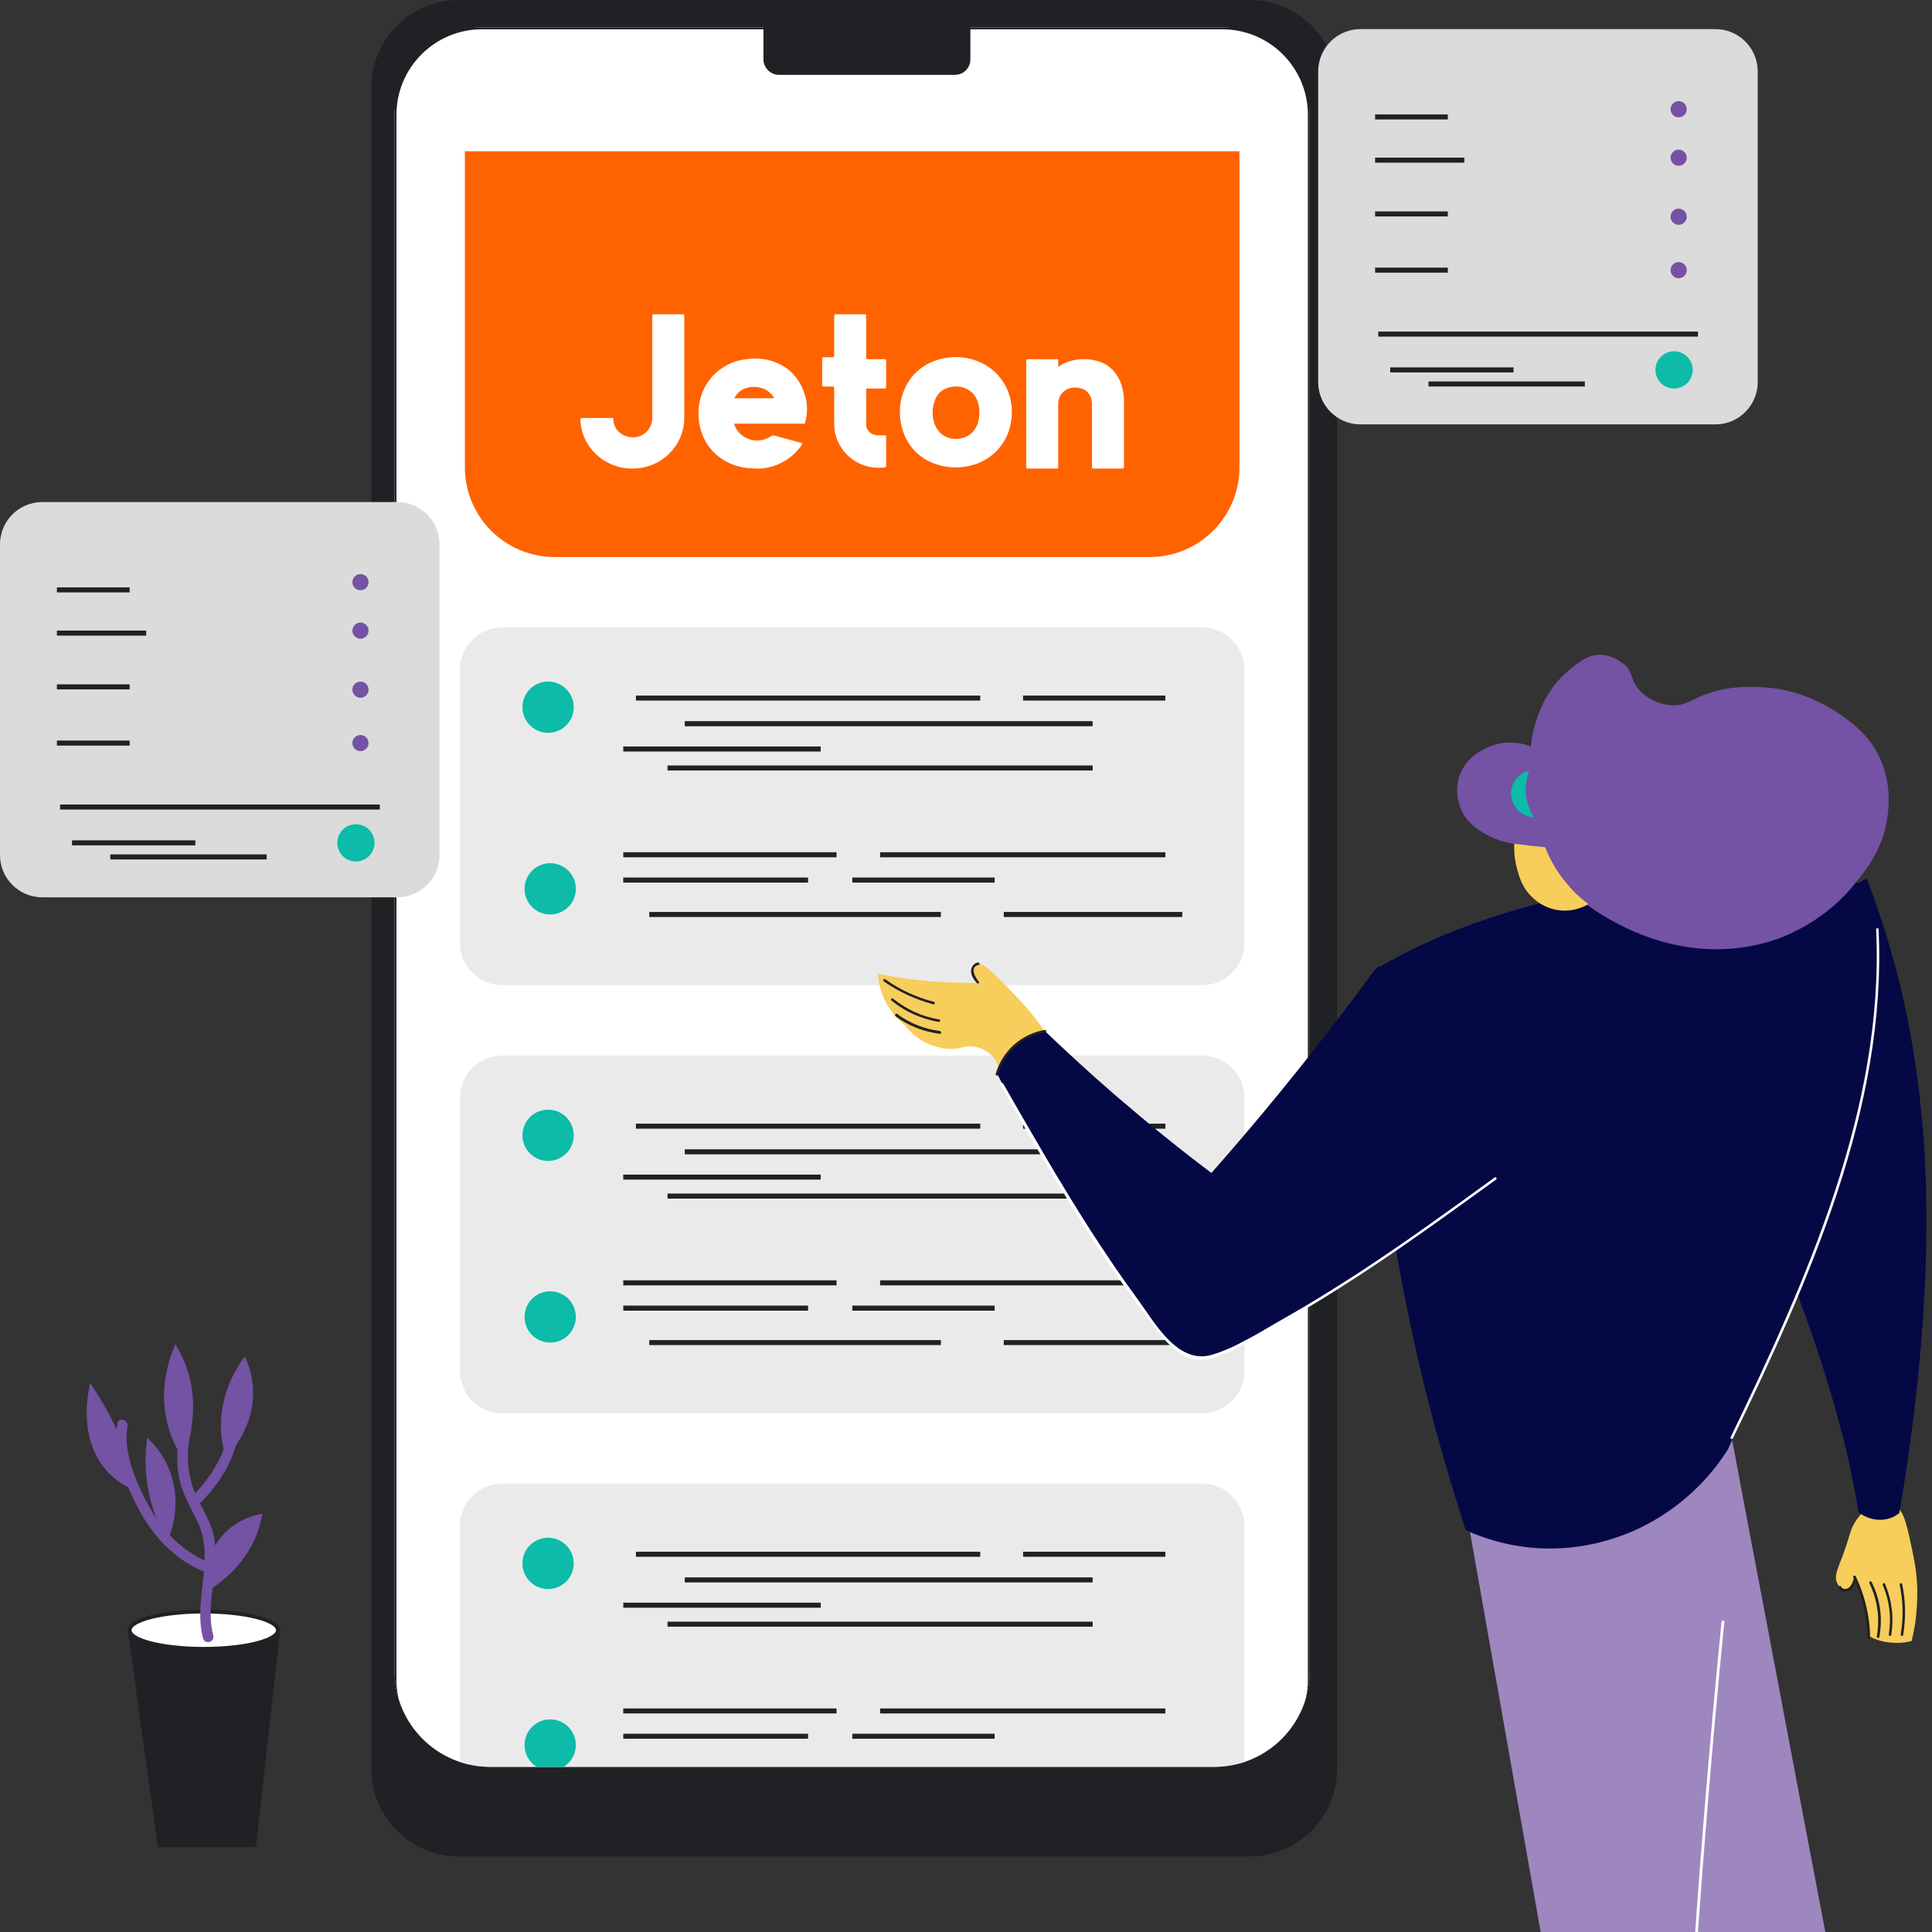 <?xml version="1.0" encoding="UTF-8"?> <svg xmlns="http://www.w3.org/2000/svg" width="384" height="384" viewBox="0 0 384 384" fill="none"><rect x="0" y="0" width="384" height="384" fill="#333333" stroke="none"/><g clip-path="url(#clip0_5_11643)"><path d="M248.319 368.986H91.199C81.632 368.986 73.811 361.235 73.811 351.598V17.388C73.811 7.821 81.562 0 91.199 0H248.388C257.955 0 265.776 7.751 265.776 17.388V351.668C265.706 361.235 257.955 368.986 248.319 368.986Z" fill="#202124"></path><g clip-path="url(#clip1_5_11643)"><path d="M242.942 351.179H95.808C86.241 351.179 78.42 343.428 78.42 333.792V22.835C78.42 13.268 86.171 5.447 95.808 5.447H242.942C252.508 5.447 260.329 13.198 260.329 22.835V333.792C260.329 343.428 252.578 351.179 242.942 351.179Z" fill="white" stroke="#202124" stroke-width="0.75" stroke-miterlimit="10"></path><path d="M238.961 195.798H99.788C95.179 195.798 91.409 192.027 91.409 187.418V133.089C91.409 128.481 95.179 124.71 99.788 124.71H238.961C243.57 124.71 247.341 128.481 247.341 133.089V187.418C247.341 192.027 243.57 195.798 238.961 195.798Z" fill="#EAEAEA"></path><path d="M108.936 145.659C111.751 145.659 114.034 143.377 114.034 140.561C114.034 137.746 111.751 135.464 108.936 135.464C106.121 135.464 103.838 137.746 103.838 140.561C103.838 143.377 106.121 145.659 108.936 145.659Z" fill="#0CBBA8"></path><path d="M109.355 181.762C112.17 181.762 114.453 179.479 114.453 176.664C114.453 173.849 112.17 171.566 109.355 171.566C106.54 171.566 104.257 173.849 104.257 176.664C104.257 179.479 106.54 181.762 109.355 181.762Z" fill="#0CBBA8"></path><path d="M126.394 138.746H194.828" stroke="#202124" stroke-miterlimit="10"></path><path d="M136.1 143.843H217.174" stroke="#202124" stroke-miterlimit="10"></path><path d="M203.347 138.746H231.629" stroke="#202124" stroke-miterlimit="10"></path><path d="M123.88 148.871H163.125" stroke="#202124" stroke-miterlimit="10"></path><path d="M132.678 152.642H217.174" stroke="#202124" stroke-miterlimit="10"></path><path d="M123.88 169.89H166.267" stroke="#202124" stroke-miterlimit="10"></path><path d="M123.88 174.918H160.611" stroke="#202124" stroke-miterlimit="10"></path><path d="M129.047 181.762H187.007" stroke="#202124" stroke-miterlimit="10"></path><path d="M169.41 174.918H197.691" stroke="#202124" stroke-miterlimit="10"></path><path d="M174.926 169.89H231.629" stroke="#202124" stroke-miterlimit="10"></path><path d="M199.507 181.762H234.981" stroke="#202124" stroke-miterlimit="10"></path><path d="M238.961 280.885H99.788C95.179 280.885 91.409 277.115 91.409 272.506V218.177C91.409 213.568 95.179 209.798 99.788 209.798H238.961C243.57 209.798 247.341 213.568 247.341 218.177V272.506C247.341 277.115 243.57 280.885 238.961 280.885Z" fill="#EAEAEA"></path><path d="M108.936 230.747C111.751 230.747 114.034 228.465 114.034 225.649C114.034 222.834 111.751 220.552 108.936 220.552C106.121 220.552 103.838 222.834 103.838 225.649C103.838 228.465 106.121 230.747 108.936 230.747Z" fill="#0CBBA8"></path><path d="M109.355 266.849C112.17 266.849 114.453 264.567 114.453 261.752C114.453 258.936 112.17 256.654 109.355 256.654C106.54 256.654 104.257 258.936 104.257 261.752C104.257 264.567 106.54 266.849 109.355 266.849Z" fill="#0CBBA8"></path><path d="M126.394 223.834H194.828" stroke="#202124" stroke-miterlimit="10"></path><path d="M136.1 228.931H217.174" stroke="#202124" stroke-miterlimit="10"></path><path d="M203.347 223.834H231.629" stroke="#202124" stroke-miterlimit="10"></path><path d="M123.88 233.959H163.125" stroke="#202124" stroke-miterlimit="10"></path><path d="M132.678 237.73H217.174" stroke="#202124" stroke-miterlimit="10"></path><path d="M123.88 254.978H166.267" stroke="#202124" stroke-miterlimit="10"></path><path d="M123.88 260.006H160.611" stroke="#202124" stroke-miterlimit="10"></path><path d="M129.047 266.849H187.007" stroke="#202124" stroke-miterlimit="10"></path><path d="M169.41 260.006H197.691" stroke="#202124" stroke-miterlimit="10"></path><path d="M174.926 254.978H231.629" stroke="#202124" stroke-miterlimit="10"></path><path d="M199.507 266.849H234.981" stroke="#202124" stroke-miterlimit="10"></path><path d="M238.961 365.973H99.788C95.179 365.973 91.409 362.202 91.409 357.594V303.265C91.409 298.656 95.179 294.885 99.788 294.885H238.961C243.57 294.885 247.341 298.656 247.341 303.265V357.594C247.341 362.202 243.57 365.973 238.961 365.973Z" fill="#EAEAEA"></path><path d="M108.936 315.835C111.751 315.835 114.034 313.552 114.034 310.737C114.034 307.922 111.751 305.639 108.936 305.639C106.121 305.639 103.838 307.922 103.838 310.737C103.838 313.552 106.121 315.835 108.936 315.835Z" fill="#0CBBA8"></path><path d="M109.355 351.937C112.17 351.937 114.453 349.655 114.453 346.84C114.453 344.024 112.17 341.742 109.355 341.742C106.54 341.742 104.257 344.024 104.257 346.84C104.257 349.655 106.54 351.937 109.355 351.937Z" fill="#0CBBA8"></path><path d="M126.394 308.921H194.828" stroke="#202124" stroke-miterlimit="10"></path><path d="M136.1 314.019H217.174" stroke="#202124" stroke-miterlimit="10"></path><path d="M203.347 308.921H231.629" stroke="#202124" stroke-miterlimit="10"></path><path d="M123.88 319.047H163.125" stroke="#202124" stroke-miterlimit="10"></path><path d="M132.678 322.818H217.174" stroke="#202124" stroke-miterlimit="10"></path><path d="M123.88 340.066H166.267" stroke="#202124" stroke-miterlimit="10"></path><path d="M123.88 345.094H160.611" stroke="#202124" stroke-miterlimit="10"></path><path d="M169.41 345.094H197.691" stroke="#202124" stroke-miterlimit="10"></path><path d="M174.926 340.066H231.629" stroke="#202124" stroke-miterlimit="10"></path><path d="M92.398 30.067H246.352V92.874C246.352 102.724 238.366 110.71 228.516 110.71H110.234C100.383 110.71 92.398 102.724 92.398 92.874V30.067Z" fill="#FF6300"></path><path d="M135.77 62.466H129.892C129.773 62.466 129.653 62.582 129.653 62.699V63.087V83.036C129.653 84.472 128.899 85.792 127.588 86.49C127.072 86.762 126.476 86.917 125.88 86.917H125.761C124.45 86.917 123.179 86.258 122.464 85.21C122.107 84.627 121.908 83.968 121.908 83.308C121.908 83.192 121.789 83.075 121.67 83.075H115.672C115.593 83.075 115.474 83.114 115.434 83.192C115.394 83.192 115.354 83.269 115.354 83.347C115.513 88.819 120.081 93.127 125.642 93.127H125.84C131.441 93.088 136.009 88.586 136.009 83.036V62.699C136.009 62.582 135.889 62.466 135.77 62.466Z" fill="white"></path><path d="M200.275 77.603C199.202 75.002 197.097 72.907 194.396 71.82C191.537 70.694 188.359 70.694 185.539 71.82C184.188 72.324 182.997 73.139 181.964 74.11C180.971 75.119 180.216 76.283 179.7 77.564C179.144 78.961 178.826 80.436 178.866 81.911C178.866 83.425 179.144 84.9 179.7 86.297C180.216 87.578 180.971 88.781 181.964 89.79C182.997 90.799 184.188 91.575 185.539 92.08C188.399 93.166 191.537 93.166 194.396 92.08C195.707 91.536 196.899 90.76 197.931 89.79C198.924 88.781 199.719 87.616 200.275 86.297C200.831 84.9 201.109 83.425 201.109 81.911C201.149 80.475 200.831 79 200.275 77.603ZM186.77 78.03C187.167 77.642 187.644 77.331 188.2 77.137C189.352 76.71 190.623 76.71 191.775 77.137C192.331 77.331 192.808 77.68 193.245 78.069C193.681 78.534 194.039 79.078 194.277 79.66C194.794 81.174 194.794 82.804 194.277 84.317C194.039 84.938 193.681 85.482 193.245 85.947C192.847 86.374 192.331 86.685 191.775 86.918C190.623 87.345 189.352 87.345 188.24 86.918C187.684 86.685 187.207 86.374 186.81 85.947C186.373 85.482 186.016 84.938 185.777 84.317C185.221 82.842 185.221 81.212 185.777 79.699C185.976 79.078 186.294 78.496 186.77 78.03Z" fill="white"></path><path d="M223.393 79.737V92.895C223.393 93.011 223.274 93.128 223.155 93.128H223.393H217.277C217.157 93.128 217.038 93.011 217.038 92.895V80.785C217.078 80.242 216.999 79.699 216.879 79.155C216.72 78.69 216.442 78.224 216.085 77.875C215.926 77.758 215.807 77.603 215.648 77.525C215.132 77.176 214.178 77.021 213.583 77.021C212.47 77.021 211.477 77.564 210.842 78.457C210.604 78.806 210.484 79.194 210.405 79.621C210.326 79.97 210.326 80.281 210.326 80.63C210.326 80.669 210.326 80.747 210.326 80.785V92.895C210.326 93.011 210.206 93.128 210.087 93.128H204.209C204.09 93.128 203.97 93.011 203.97 92.895V71.626C203.97 71.509 204.09 71.393 204.209 71.393H204.169H210.087C210.246 71.393 210.326 71.509 210.326 71.626V72.713C210.326 72.751 210.326 72.79 210.365 72.829C210.405 72.868 210.445 72.868 210.484 72.829C210.842 72.557 211.239 72.325 211.636 72.169C213.94 71.16 216.522 71.121 218.905 72.014C219.898 72.441 220.772 73.062 221.447 73.877C222.122 74.653 222.639 75.585 222.917 76.555C223.235 77.603 223.393 78.651 223.393 79.737Z" fill="white"></path><path d="M175.889 71.393H172.393C172.274 71.393 172.155 71.277 172.155 71.16V62.699C172.155 62.583 172.036 62.466 171.917 62.466H166.038C165.919 62.466 165.8 62.583 165.8 62.699V62.001V70.772C165.8 70.888 165.681 71.005 165.561 71.005H163.655C163.536 71.005 163.417 71.121 163.417 71.238V76.594C163.417 76.749 163.536 76.827 163.655 76.827H165.561C165.681 76.827 165.8 76.943 165.8 77.06V84.24C165.8 89.052 169.732 92.972 174.617 92.972C175.054 92.972 175.491 92.934 175.928 92.895C176.047 92.856 176.127 92.778 176.127 92.662V86.763C176.127 86.646 176.008 86.53 175.889 86.53H174.498C173.346 86.53 172.274 85.715 172.155 84.55C172.155 84.473 172.155 84.356 172.155 84.279V77.448C172.155 77.293 172.274 77.215 172.393 77.215H175.889C176.008 77.215 176.127 77.098 176.127 76.982V71.665C176.127 71.51 176.008 71.393 175.889 71.393Z" fill="white"></path><path d="M156.742 73.489C156.662 73.411 156.543 73.334 156.424 73.256C154.12 71.626 151.221 70.927 148.44 71.393H148.281C147.328 71.509 146.375 71.742 145.501 72.091C144.19 72.635 142.999 73.411 142.006 74.381C141.013 75.352 140.218 76.555 139.662 77.836C139.106 79.233 138.828 80.708 138.828 82.183C138.828 83.657 139.106 85.132 139.662 86.529C140.178 87.81 140.973 89.013 141.966 89.984C142.959 90.954 144.15 91.73 145.501 92.274C146.772 92.778 148.083 93.05 149.433 93.089C149.751 93.089 150.069 93.128 150.426 93.128H151.141C154.517 92.895 157.576 91.109 159.403 88.354C159.443 88.315 159.443 88.237 159.443 88.198C159.443 88.16 159.403 88.082 159.363 88.082C159.363 88.043 159.323 88.043 159.284 88.043L154.041 86.607C153.922 86.568 153.763 86.529 153.604 86.568C153.445 86.607 153.246 86.685 153.127 86.762L153.087 86.801C151.816 87.616 150.228 87.772 148.798 87.267C148.758 87.267 148.758 87.228 148.718 87.228C147.407 86.724 146.375 85.676 145.938 84.356C145.938 84.317 145.938 84.24 145.938 84.24C145.978 84.201 145.978 84.201 146.017 84.201H159.8C159.879 84.201 159.999 84.162 159.999 84.046C160.634 81.911 160.515 79.66 159.681 77.642C159.085 76.011 158.052 74.614 156.742 73.489ZM153.842 79.155H145.978C146.017 79.039 146.057 78.922 146.136 78.806L146.176 78.728C146.335 78.534 146.494 78.301 146.653 78.146C147.05 77.719 147.527 77.409 148.083 77.215C149.235 76.788 150.506 76.788 151.657 77.215C152.531 77.564 153.246 78.146 153.763 78.922C153.763 79 153.802 79.078 153.842 79.155Z" fill="white"></path></g><path d="M189.8 14.874H154.815C153.139 14.874 151.742 13.477 151.742 11.801V4.469C151.742 2.793 153.139 1.397 154.815 1.397H189.8C191.476 1.397 192.873 2.793 192.873 4.469V11.801C192.873 13.477 191.546 14.874 189.8 14.874Z" fill="#202124"></path><path d="M50.557 366.752C44.273 366.752 37.988 366.752 31.703 366.752C29.748 352.506 27.723 338.261 25.768 324.015H55.306C53.7 338.261 52.164 352.506 50.557 366.752Z" fill="#202124" stroke="#202124" stroke-width="0.75" stroke-miterlimit="10"></path><path d="M40.502 327.716C48.639 327.716 55.236 326.059 55.236 324.015C55.236 321.971 48.639 320.314 40.502 320.314C32.364 320.314 25.768 321.971 25.768 324.015C25.768 326.059 32.364 327.716 40.502 327.716Z" fill="white" stroke="#202124" stroke-width="0.75" stroke-miterlimit="10"></path><path d="M35.963 283.863C35.195 287.005 34.985 290.217 35.544 293.429C36.172 296.921 37.988 299.714 39.455 302.857C42.667 310.119 38.337 318.08 40.362 325.621C40.712 326.948 42.737 326.39 42.387 325.063C40.642 318.429 43.924 311.795 42.457 305.161C41.829 302.228 40.083 299.784 38.896 297.061C37.15 293.01 36.941 288.681 37.988 284.421C38.337 283.094 36.312 282.536 35.963 283.863Z" fill="#7452A4"></path><path d="M23.323 282.955C22.276 288.611 24.93 294.896 27.513 299.854C30.307 305.161 34.427 309.7 40.013 312.144C41.27 312.703 42.318 310.887 41.06 310.328C36.172 308.164 32.471 304.463 29.888 299.854C27.304 295.385 24.371 288.751 25.349 283.513C25.558 282.187 23.533 281.628 23.323 282.955Z" fill="#7452A4"></path><path d="M45.46 279.044C46.577 286.237 42.946 292.731 37.988 297.619C37.01 298.597 38.477 300.063 39.454 299.086C45.041 293.639 48.742 286.446 47.485 278.486C47.275 277.159 45.25 277.717 45.46 279.044Z" fill="#7452A4"></path><path d="M26.955 296.292C25.279 295.594 23.184 294.477 21.368 292.522C15.223 285.818 17.667 275.972 17.947 274.924C19.203 276.81 20.53 278.904 21.787 281.279C24.65 286.795 26.117 292.033 26.955 296.292Z" fill="#7452A4"></path><path d="M33.309 306.208C32.192 304.393 31.005 301.949 30.167 299.016C28.561 293.499 28.84 288.681 29.259 285.748C30.516 286.935 32.96 289.519 34.147 293.569C35.963 299.644 33.938 304.812 33.309 306.208Z" fill="#7452A4"></path><path d="M36.242 289.728C35.195 288.122 34.077 286.027 33.379 283.374C31.354 275.972 33.798 269.617 34.846 267.173C35.823 268.779 36.871 270.804 37.569 273.318C39.594 280.79 37.359 287.214 36.242 289.728Z" fill="#7452A4"></path><path d="M44.901 289.728C44.412 288.192 43.993 286.307 43.924 284.142C43.644 277.019 47.066 271.712 48.672 269.617C49.37 271.153 50.139 273.318 50.278 275.972C50.697 283.304 46.088 288.471 44.901 289.728Z" fill="#7452A4"></path><path d="M41.06 316.334C40.921 315.496 40.083 310.608 43.435 306.139C46.647 301.809 51.256 300.971 52.164 300.901C51.815 302.717 51.186 305.091 49.789 307.605C46.996 312.493 43.086 315.147 41.06 316.334Z" fill="#7452A4"></path><path d="M78.979 178.348H8.38C3.771 178.348 0 174.577 0 169.968V108.168C0 103.559 3.771 99.788 8.38 99.788H78.979C83.588 99.788 87.358 103.559 87.358 108.168V169.968C87.358 174.577 83.588 178.348 78.979 178.348Z" fill="#DBDBDB"></path><path d="M11.941 160.402H75.487" stroke="#202124" stroke-miterlimit="10"></path><path d="M11.312 117.246H25.767" stroke="#202124" stroke-miterlimit="10"></path><path d="M11.312 125.835H29.049" stroke="#202124" stroke-miterlimit="10"></path><path d="M11.312 136.519H25.767" stroke="#202124" stroke-miterlimit="10"></path><path d="M11.312 147.692H25.767" stroke="#202124" stroke-miterlimit="10"></path><path d="M71.647 117.316C72.534 117.316 73.253 116.597 73.253 115.71C73.253 114.823 72.534 114.104 71.647 114.104C70.76 114.104 70.04 114.823 70.04 115.71C70.04 116.597 70.76 117.316 71.647 117.316Z" fill="#7452A4"></path><path d="M71.647 126.953C72.534 126.953 73.253 126.233 73.253 125.346C73.253 124.459 72.534 123.74 71.647 123.74C70.76 123.74 70.04 124.459 70.04 125.346C70.04 126.233 70.76 126.953 71.647 126.953Z" fill="#7452A4"></path><path d="M71.647 138.684C72.534 138.684 73.253 137.965 73.253 137.078C73.253 136.191 72.534 135.472 71.647 135.472C70.76 135.472 70.04 136.191 70.04 137.078C70.04 137.965 70.76 138.684 71.647 138.684Z" fill="#7452A4"></path><path d="M71.647 149.298C72.534 149.298 73.253 148.579 73.253 147.692C73.253 146.805 72.534 146.086 71.647 146.086C70.76 146.086 70.04 146.805 70.04 147.692C70.04 148.579 70.76 149.298 71.647 149.298Z" fill="#7452A4"></path><path d="M70.739 171.225C72.783 171.225 74.44 169.568 74.44 167.524C74.44 165.48 72.783 163.823 70.739 163.823C68.695 163.823 67.038 165.48 67.038 167.524C67.038 169.568 68.695 171.225 70.739 171.225Z" fill="#0CBBA8"></path><path d="M14.315 167.524H38.826" stroke="#202124" stroke-miterlimit="10"></path><path d="M21.927 170.318H53.002" stroke="#202124" stroke-miterlimit="10"></path><path d="M340.979 84.348H270.38C265.771 84.348 262 80.577 262 75.968V14.168C262 9.559 265.771 5.788 270.38 5.788H340.979C345.588 5.788 349.358 9.559 349.358 14.168V75.968C349.358 80.577 345.588 84.348 340.979 84.348Z" fill="#DBDBDB"></path><path d="M273.941 66.402H337.487" stroke="#202124" stroke-miterlimit="10"></path><path d="M273.312 23.246H287.767" stroke="#202124" stroke-miterlimit="10"></path><path d="M273.312 31.835H291.05" stroke="#202124" stroke-miterlimit="10"></path><path d="M273.312 42.519H287.767" stroke="#202124" stroke-miterlimit="10"></path><path d="M273.312 53.692H287.767" stroke="#202124" stroke-miterlimit="10"></path><path d="M333.647 23.316C334.534 23.316 335.253 22.597 335.253 21.71C335.253 20.823 334.534 20.104 333.647 20.104C332.759 20.104 332.04 20.823 332.04 21.71C332.04 22.597 332.759 23.316 333.647 23.316Z" fill="#7452A4"></path><path d="M333.647 32.953C334.534 32.953 335.253 32.233 335.253 31.346C335.253 30.459 334.534 29.74 333.647 29.74C332.759 29.74 332.04 30.459 332.04 31.346C332.04 32.233 332.759 32.953 333.647 32.953Z" fill="#7452A4"></path><path d="M333.647 44.684C334.534 44.684 335.253 43.965 335.253 43.078C335.253 42.191 334.534 41.472 333.647 41.472C332.759 41.472 332.04 42.191 332.04 43.078C332.04 43.965 332.759 44.684 333.647 44.684Z" fill="#7452A4"></path><path d="M333.647 55.298C334.534 55.298 335.253 54.579 335.253 53.692C335.253 52.805 334.534 52.086 333.647 52.086C332.759 52.086 332.04 52.805 332.04 53.692C332.04 54.579 332.759 55.298 333.647 55.298Z" fill="#7452A4"></path><path d="M332.739 77.225C334.783 77.225 336.44 75.568 336.44 73.524C336.44 71.48 334.783 69.823 332.739 69.823C330.695 69.823 329.038 71.48 329.038 73.524C329.038 75.568 330.695 77.225 332.739 77.225Z" fill="#0CBBA8"></path><path d="M276.315 73.524H300.826" stroke="#202124" stroke-miterlimit="10"></path><path d="M283.927 76.317H315.002" stroke="#202124" stroke-miterlimit="10"></path><path d="M344.196 285.785C345.523 292.978 349.643 314.626 350.97 321.609C362.213 381.035 366.053 401.705 372.129 431.173C374.992 445 377.366 456.103 378.832 462.737C378.414 463.226 377.576 464.273 376.039 464.832C373.316 465.879 370.872 464.483 370.523 464.273C362.981 447.514 355.509 430.475 348.107 413.087C335.188 382.92 323.107 353.242 311.655 324.053C310.887 322.307 306.139 311.344 311.306 300.52C316.683 289.556 330.091 283.132 344.196 285.785Z" fill="#9E86BF"></path><path d="M292.103 304.081C302.368 362.32 312.703 420.629 322.968 478.868C323.387 479.217 325.272 480.823 328.135 480.753C330.859 480.683 332.604 479.217 333.023 478.798C333.023 468.463 333.163 458.058 333.442 447.514C334.63 402.473 337.981 359.597 342.939 319.095C343.289 314.835 343.289 308.341 341.333 300.799C339.797 294.794 337.981 287.95 333.931 285.087C326.459 279.78 309.141 287.252 292.103 304.081Z" fill="#9E86BF"></path><path d="M342.171 322.307C337.074 373.633 333.792 425.168 332.325 476.773C332.325 477.122 332.814 477.122 332.884 476.773C334.35 425.168 337.632 373.702 342.73 322.307C342.73 322.028 342.171 322.028 342.171 322.307Z" fill="white"></path><path d="M371.291 299.472C370.662 300.031 369.754 300.939 368.916 302.196C367.66 304.081 367.869 304.779 366.333 308.969C365.146 312.112 364.517 313.299 365.146 314.626C365.215 314.765 365.704 315.813 366.542 315.883C367.38 315.952 368.288 315.184 368.777 313.857C369.335 314.905 369.894 316.162 370.383 317.628C371.361 320.631 371.57 323.285 371.57 325.24C372.478 325.729 373.944 326.357 375.969 326.497C377.645 326.637 379.042 326.427 379.95 326.148C380.159 325.38 380.369 324.332 380.578 323.145C380.858 321.469 381.137 318.815 381.067 315.464C380.927 312.182 380.439 309.807 379.88 307.224C378.902 302.615 378.344 300.31 376.738 299.333C374.782 298.355 372.548 298.983 371.291 299.472Z" fill="#F7CD5B"></path><path d="M371.011 174.545C376.039 187.743 378.623 199.055 380.02 207.296C381.346 214.977 381.905 221.192 382.184 224.404C382.533 228.524 383.162 237.742 382.743 251.498C382.114 270.283 379.74 287.671 377.506 300.729C377.017 301.148 376.039 301.777 374.712 301.986C371.919 302.475 369.754 300.869 369.405 300.59C369.056 298.425 368.497 295.352 367.729 291.721C367.101 288.928 365.146 279.85 360.537 266.372C357.813 258.412 354.042 248.286 348.665 236.625C346.012 232.085 343.079 225.312 342.939 217.002C342.451 190.815 369.824 175.243 371.011 174.545Z" fill="#040844"></path><path d="M365.425 315.603C365.774 316.371 366.682 316.511 367.38 316.232C368.288 315.883 368.637 314.835 368.916 313.997C369.056 313.648 368.497 313.508 368.428 313.857C368.218 314.486 368.009 315.114 367.52 315.533C367.031 315.952 366.193 315.952 365.914 315.324C365.774 315.045 365.355 315.324 365.425 315.603Z" fill="#202124"></path><path d="M368.358 313.578C370.173 317.349 371.151 321.329 371.151 325.519C371.151 325.868 371.71 325.868 371.71 325.519C371.64 321.26 370.662 317.14 368.847 313.299C368.637 313.019 368.218 313.229 368.358 313.578Z" fill="#202124"></path><path d="M371.57 314.695C373.176 318.047 373.665 321.609 373.037 325.24C372.967 325.589 373.456 325.729 373.525 325.38C374.224 321.609 373.735 317.908 371.989 314.416C371.849 314.137 371.43 314.416 371.57 314.695Z" fill="#202124"></path><path d="M374.224 315.045C375.55 318.187 375.969 321.469 375.411 324.821C375.341 325.17 375.83 325.31 375.9 324.961C376.458 321.469 376.039 318.047 374.643 314.765C374.573 314.486 374.084 314.765 374.224 315.045Z" fill="#202124"></path><path d="M377.575 314.975C378.274 318.257 378.344 321.539 377.785 324.821C377.715 325.17 378.204 325.31 378.274 324.961C378.832 321.539 378.763 318.187 378.064 314.835C378.064 314.556 377.506 314.695 377.575 314.975Z" fill="#202124"></path><path d="M273.109 192.841C274.924 191.723 277.578 190.257 280.79 188.651C283.025 187.533 289.728 184.321 300.133 181.179C318.359 175.662 334.63 174.475 336.445 174.335C349.713 173.428 361.305 174.265 370.662 175.662C371.5 177.757 372.548 180.899 373.106 184.81C373.805 189.558 373.456 193.329 372.688 199.474C371.57 208.273 371.012 212.603 369.685 218.538C366.961 231.108 363.54 240.535 361.305 246.61C358.791 253.454 355.788 260.227 349.853 273.774C347.199 279.78 344.965 284.738 343.428 288.09C342.171 290.045 340.286 292.768 337.493 295.492C330.649 302.335 323.247 304.989 320.524 305.827C313.75 307.992 308.164 307.852 305.79 307.712C299.365 307.363 294.337 305.478 291.335 304.151C289.449 298.355 287.215 291.093 284.98 282.713C283.304 276.568 280.371 264.766 277.648 249.404C275.553 237.532 273.737 227.058 273.039 212.812C272.829 204.502 272.969 197.659 273.109 192.841Z" fill="#040844"></path><path d="M372.897 184.74C374.573 220.144 359.001 254.501 343.987 285.646C343.847 285.925 344.266 286.204 344.406 285.925C359.489 254.711 375.062 220.284 373.386 184.81C373.386 184.391 372.897 184.391 372.897 184.74Z" fill="white"></path><path d="M208.096 209.809C207.956 208.203 207.817 206.597 207.677 204.991C207.049 204.083 206.211 202.966 205.163 201.639C204.744 201.081 203.487 199.544 200.065 196.053C196.015 191.933 195.107 191.374 194.339 191.584C193.711 191.793 193.292 192.561 193.222 193.329C193.152 194.516 194.2 195.285 194.269 195.354C191.267 195.354 188.683 195.285 186.588 195.145C181.211 194.796 177.231 194.097 175.974 193.818C175.345 193.678 174.856 193.609 174.438 193.539C174.577 194.866 174.926 197.31 176.463 199.893C177.58 201.779 178.907 203.036 179.884 203.804C180.373 204.502 181.281 205.48 182.538 206.388C183.236 206.876 185.68 208.413 188.892 208.483C191.337 208.483 191.756 207.645 193.85 208.064C194.549 208.203 195.876 208.552 197.063 209.74C198.389 211.066 198.669 212.742 198.669 213.301C199.786 214.558 200.903 214.837 201.322 214.907C203.906 215.186 206.769 213.231 208.096 209.809Z" fill="#F7CD5B"></path><path d="M274.086 192.003C273.807 192.282 273.458 192.561 273.178 192.841C271.363 195.285 269.547 197.799 267.662 200.243C258.793 211.974 249.785 222.938 240.777 233.133C234.632 228.524 228.347 223.426 221.853 217.84C216.825 213.51 212.146 209.181 207.747 204.991C206.141 205.27 204.954 205.759 204.186 206.178C203.278 206.667 201.043 207.994 199.437 210.717C198.809 211.835 198.459 212.812 198.25 213.58C199.856 216.583 201.951 220.494 204.535 224.963C209.353 233.412 213.264 239.697 215.079 242.49C215.917 243.817 216.895 245.353 218.291 247.448C221.364 252.127 221.853 252.546 226.112 258.761C229.464 263.579 230.442 265.185 232.956 267.28C235.4 269.375 237.006 269.934 238.403 270.073C241.056 270.283 243.081 268.956 244.548 268.118C248.598 265.604 253.137 263.928 257.187 261.414C272.48 251.848 271.572 252.476 273.109 251.498C276.74 249.124 277.159 248.705 287.284 241.652C301.53 231.666 302.158 231.387 302.717 230.13C306.837 220.563 287.424 202.826 274.086 192.003Z" fill="#040844"></path><path d="M207.607 204.712C202.929 205.55 199.228 208.902 197.901 213.441C197.831 213.79 198.32 213.929 198.39 213.58C199.647 209.181 203.278 205.969 207.747 205.201C208.096 205.131 207.956 204.642 207.607 204.712Z" fill="#202124"></path><path d="M198.878 215.675C205.093 226.639 211.378 237.532 218.291 248.077C221.643 253.174 225.135 258.132 228.836 262.881C231.07 265.814 233.724 269.724 237.774 270.213C242.173 270.702 247.69 266.722 251.321 264.766C256.559 261.973 261.726 258.901 266.754 255.688C277.229 249.054 287.284 241.722 297.34 234.46C297.619 234.25 297.34 233.831 297.06 234.041C288.052 240.605 279.044 247.099 269.757 253.174C265.078 256.177 260.399 259.11 255.581 261.833C250.972 264.417 245.874 267.839 240.777 269.305C234.073 271.191 229.534 262.951 226.252 258.412C222.9 253.873 219.758 249.194 216.685 244.446C210.61 234.949 204.954 225.102 199.367 215.326C199.158 215.186 198.739 215.396 198.878 215.675Z" fill="white"></path><path d="M194.549 195.145C193.92 194.377 192.594 192.212 194.479 191.793C194.828 191.723 194.689 191.234 194.339 191.304C193.571 191.444 193.082 192.142 193.013 192.841C192.943 193.818 193.501 194.656 194.13 195.354C194.339 195.634 194.758 195.424 194.549 195.145Z" fill="#202124"></path><path d="M175.694 195.075C178.697 197.17 181.979 198.636 185.471 199.614C185.82 199.684 185.96 199.195 185.61 199.125C182.119 198.217 178.907 196.751 175.974 194.656C175.694 194.377 175.415 194.866 175.694 195.075Z" fill="#202124"></path><path d="M177.161 198.846C179.884 201.081 183.027 202.477 186.518 203.106C186.867 203.175 187.007 202.687 186.658 202.617C183.236 202.058 180.233 200.662 177.51 198.497C177.301 198.217 176.951 198.636 177.161 198.846Z" fill="#202124"></path><path d="M177.999 201.988C180.652 203.944 183.585 205.061 186.798 205.48C187.147 205.55 187.147 204.991 186.798 204.921C183.655 204.502 180.792 203.385 178.278 201.5C177.999 201.29 177.789 201.779 177.999 201.988Z" fill="#202124"></path><path d="M307.046 168.47C305.859 168.4 304.183 168.33 302.228 167.981C299.644 167.492 297.689 167.143 295.454 165.886C293.988 165.048 291.753 163.791 290.496 161.067C290.217 160.439 288.96 157.576 290.077 154.224C291.684 149.545 296.502 148.219 297.41 147.939C300.552 147.101 303.206 147.939 304.253 148.358C304.393 147.171 304.602 145.495 305.231 143.54C305.789 141.794 307.396 136.836 311.935 133.135C313.82 131.599 315.636 130.063 318.219 130.132C320.943 130.272 322.828 132.088 323.038 132.227C324.574 133.764 324.015 134.741 325.412 136.627C327.158 138.931 330.021 140.118 332.465 140.188C334.769 140.258 335.817 139.28 338.261 138.303C342.8 136.417 346.85 136.487 349.434 136.557C357.255 136.696 363.121 140.188 365.844 142.073C368.218 143.749 371.011 145.774 373.106 149.615C375.969 154.852 375.411 160.02 375.201 161.975C374.433 168.609 370.872 172.939 368.498 175.872C363.749 181.668 358.093 184.67 354.392 186.207C353.274 186.626 350.551 187.673 346.85 188.232C334.49 190.187 324.574 185.159 321.711 183.693C318.638 182.087 314.239 179.712 310.538 174.754C308.792 172.31 307.745 170.076 307.046 168.47Z" fill="#7452A4"></path><path d="M303.904 153.177C301.669 153.735 300.203 155.76 300.343 157.995C300.482 160.369 302.437 162.324 304.882 162.464C304.393 161.626 303.485 160.02 303.275 157.716C303.136 155.69 303.625 154.084 303.904 153.177Z" fill="#0CBBA8"></path><path d="M300.971 167.701C300.901 168.819 300.971 170.495 301.46 172.45C301.879 173.986 302.438 176.36 304.532 178.316C305.091 178.874 306.697 180.341 309.281 180.83C312.493 181.458 315.007 180.131 315.705 179.712C314.448 178.735 312.912 177.478 311.516 175.732C309.211 173.078 307.884 170.355 307.116 168.4C305.021 168.19 302.996 167.981 300.971 167.701Z" fill="#F7CD5B"></path></g><defs><clipPath id="clip0_5_11643"><rect width="384" height="384" fill="white"></rect></clipPath><clipPath id="clip1_5_11643"><path d="M78.42 5.447H260.329V332.179C260.329 342.673 251.823 351.179 241.329 351.179H97.42C86.927 351.179 78.42 342.673 78.42 332.179V5.447Z" fill="white"></path></clipPath></defs></svg> 